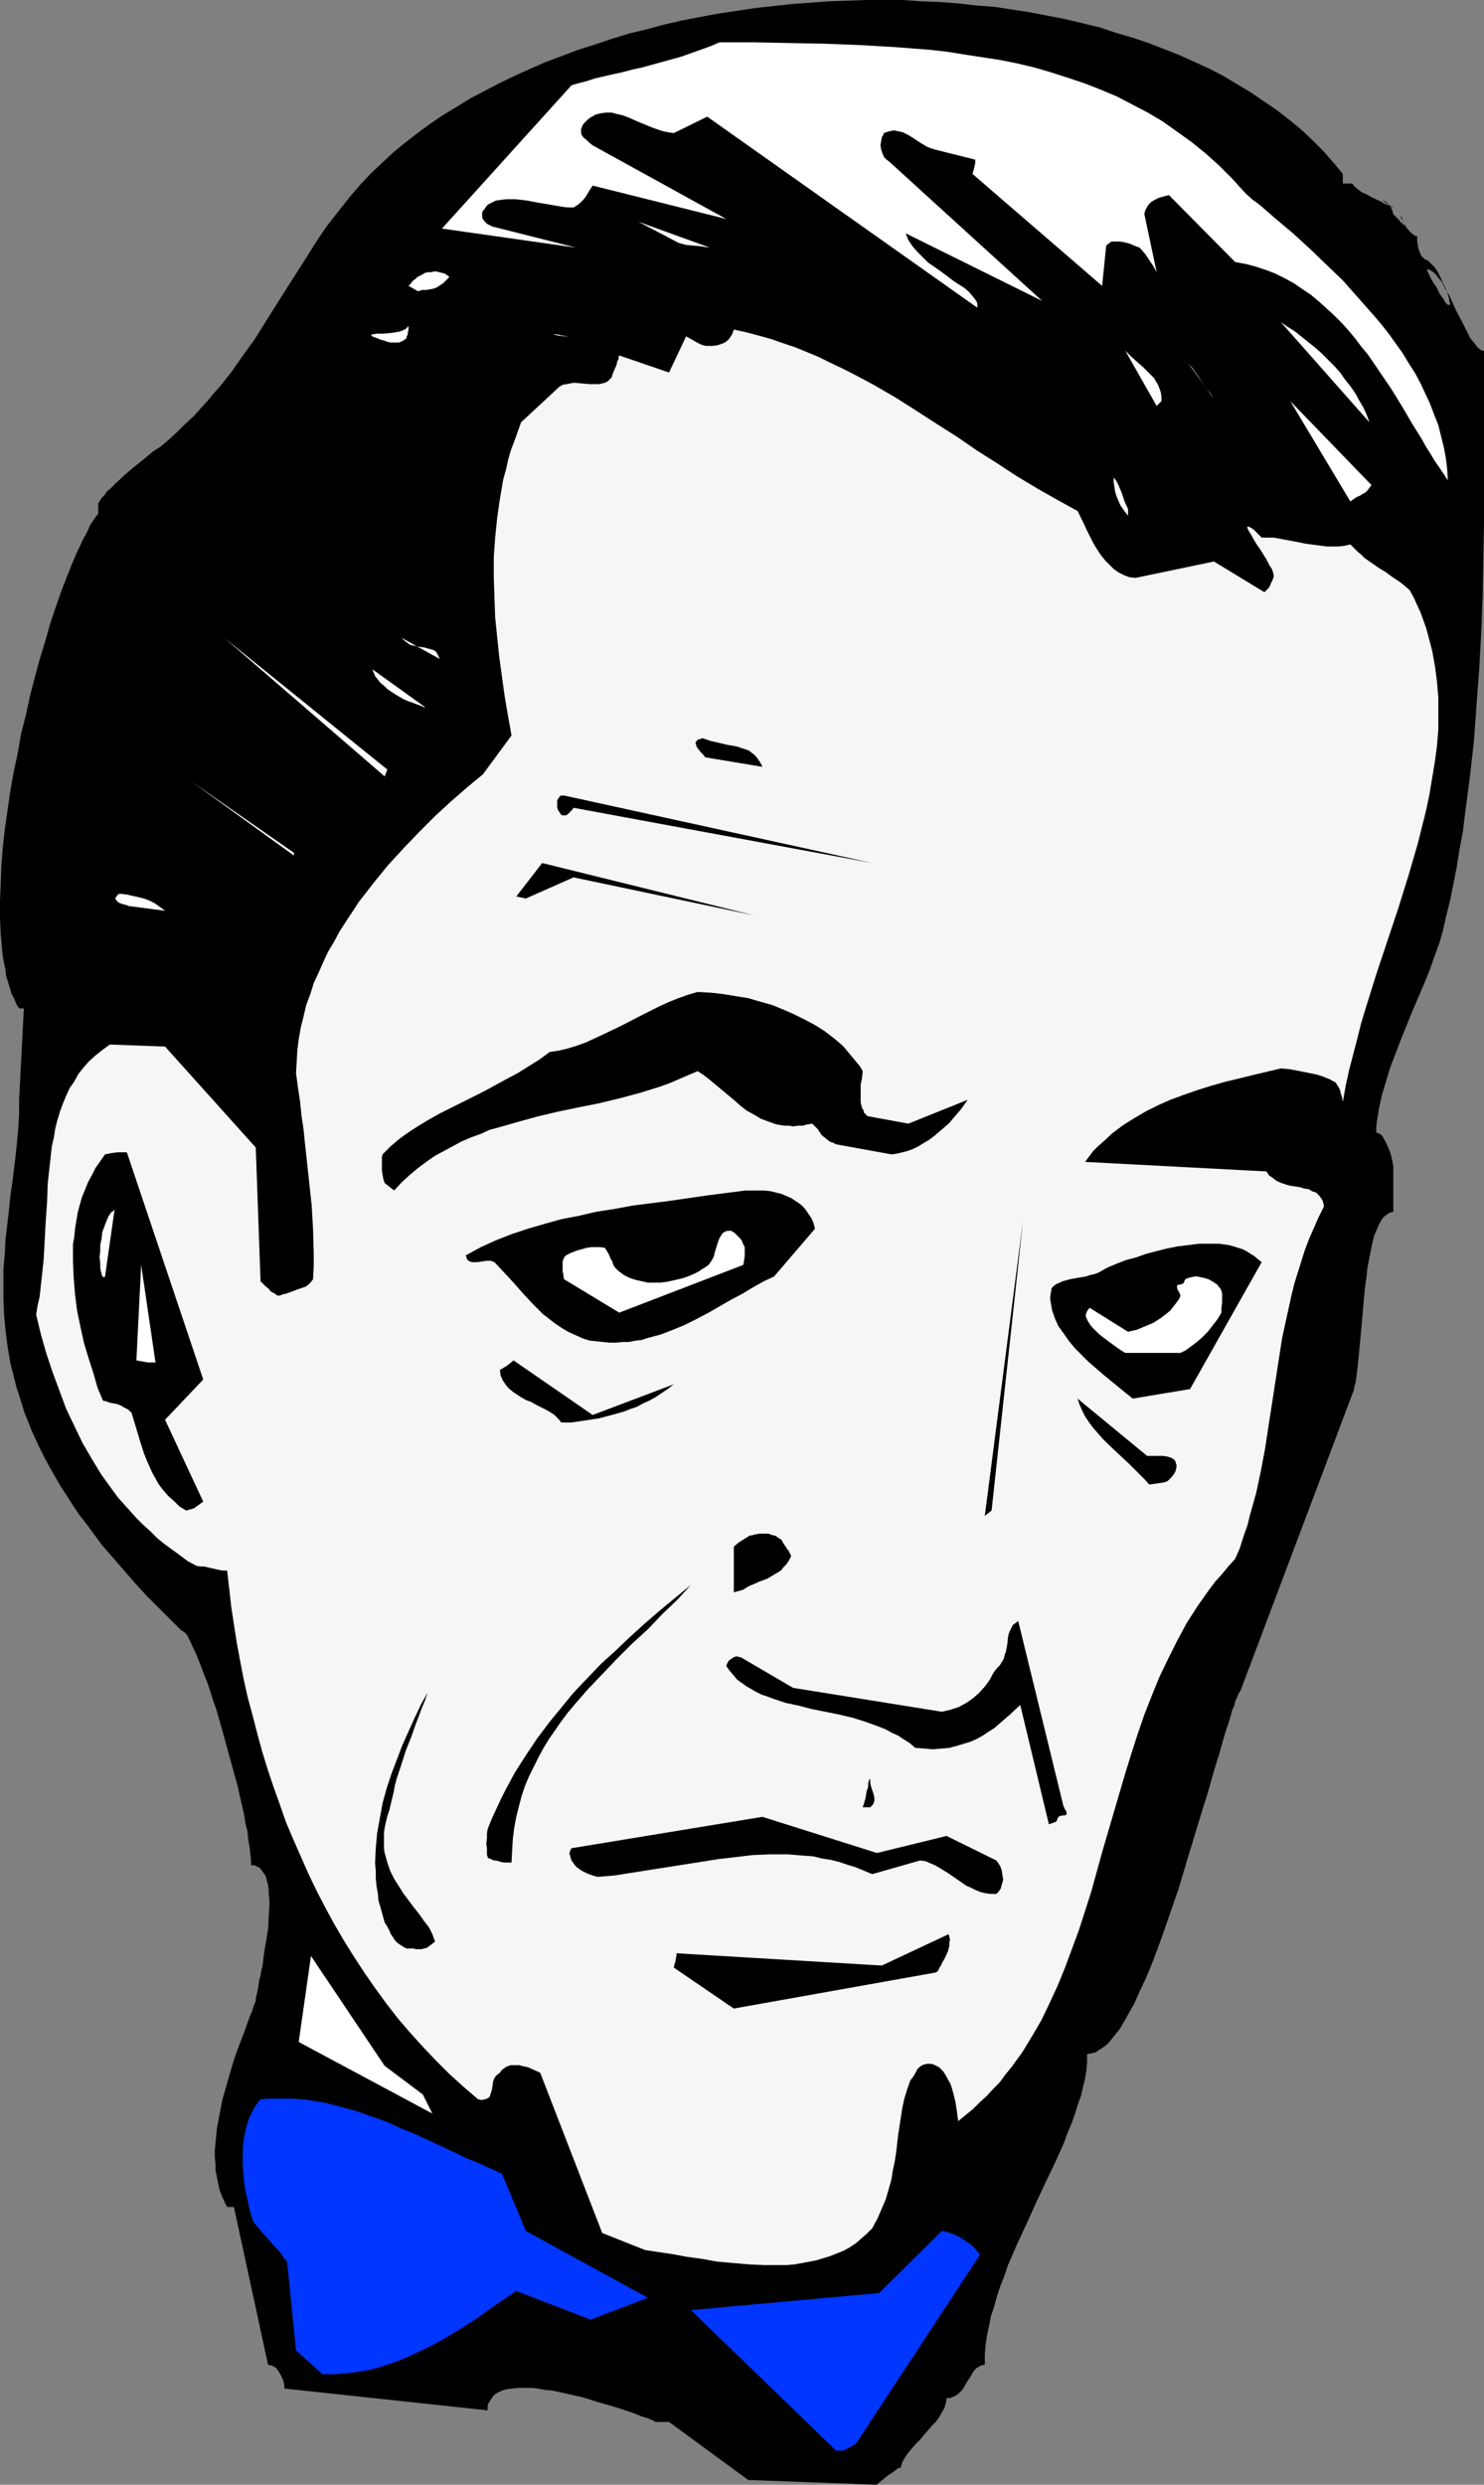 <?xml version="1.0" encoding="UTF-8" standalone="no"?>
<svg
   version="1.0"
   width="93.049mm"
   height="155.711mm"
   id="svg45"
   sodipodi:docname="Face 249.wmf"
   xmlns:inkscape="http://www.inkscape.org/namespaces/inkscape"
   xmlns:sodipodi="http://sodipodi.sourceforge.net/DTD/sodipodi-0.dtd"
   xmlns="http://www.w3.org/2000/svg"
   xmlns:svg="http://www.w3.org/2000/svg">
  <rect width="100%" height="100%" fill="#808080" stroke="none"/>
  <sodipodi:namedview
     id="namedview45"
     pagecolor="#ffffff"
     bordercolor="#000000"
     borderopacity="0.25"
     inkscape:showpageshadow="2"
     inkscape:pageopacity="0.0"
     inkscape:pagecheckerboard="0"
     inkscape:deskcolor="#d1d1d1"
     inkscape:document-units="mm" />
  <defs
     id="defs1">
    <pattern
       id="WMFhbasepattern"
       patternUnits="userSpaceOnUse"
       width="6"
       height="6"
       x="0"
       y="0" />
  </defs>
  <path
     style="fill:#000000;fill-opacity:1;fill-rule:evenodd;stroke:none"
     d="m 330.185,49.124 h -0.162 l -0.323,-0.162 -0.323,-0.323 -0.646,-0.162 -0.808,-0.323 -0.808,-0.485 -1.778,-0.808 -1.778,-0.97 -0.808,-0.323 -0.646,-0.485 -0.646,-0.485 -0.485,-0.485 -0.323,-0.323 -0.162,-0.323 h -2.263 v -2.262 l -2.263,-2.747 -2.424,-2.747 -2.424,-2.424 -2.748,-2.585 -2.748,-2.262 -2.909,-2.262 -3.071,-2.101 -3.071,-2.101 -3.232,-1.939 -3.232,-1.939 -3.394,-1.778 -3.556,-1.616 -3.556,-1.616 -3.717,-1.454 -3.717,-1.454 -3.879,-1.293 -3.879,-1.131 -3.879,-1.293 L 256.487,5.494 252.447,4.525 248.245,3.717 244.043,2.909 239.841,2.262 235.639,1.616 231.275,1.293 227.073,0.808 222.709,0.485 218.345,0.323 213.982,0 h -4.364 -4.364 l -4.525,0.162 -4.364,0.162 -4.364,0.323 -4.525,0.323 -4.364,0.485 -4.364,0.485 -4.202,0.646 -4.364,0.646 -4.364,0.808 -4.202,0.808 -4.202,0.97 -4.202,1.131 -4.04,0.97 -4.202,1.293 -3.879,1.293 -4.04,1.293 -3.879,1.454 -3.879,1.454 -3.717,1.616 -3.556,1.616 -3.717,1.778 -3.394,1.778 -3.394,1.778 -3.394,2.101 -3.232,1.939 -3.071,2.101 -3.071,2.262 -2.909,2.262 -2.748,2.262 -2.586,2.424 -2.586,2.424 -2.424,2.585 -2.263,2.585 -3.071,3.878 -2.909,3.717 -2.586,3.878 -2.424,3.878 -4.849,7.595 -4.687,7.433 -2.424,3.878 -2.586,3.555 -2.586,3.717 -2.909,3.717 -1.616,1.778 -1.455,1.778 -1.778,1.939 -1.616,1.778 -1.939,1.778 -1.778,1.778 -1.939,1.778 -2.101,1.778 -0.808,0.485 -0.97,0.646 -0.97,0.808 -1.131,0.97 -2.263,1.778 -2.263,1.939 -2.263,2.101 -0.97,0.97 -0.97,0.808 -0.646,0.97 -0.646,0.646 -0.485,0.808 -0.323,0.485 v 2.424 l -0.646,0.808 -0.646,0.97 -0.646,0.97 -0.485,1.131 -0.646,1.293 -0.646,1.131 -0.646,1.454 -0.646,1.293 -1.293,3.07 -1.293,3.232 -1.293,3.393 -1.293,3.717 -1.293,3.878 -1.131,4.04 -1.293,4.201 -1.131,4.201 -1.131,4.363 -0.97,4.525 -1.131,4.363 -0.808,4.686 -0.97,4.525 -0.808,4.525 -0.646,4.525 -0.646,4.525 -0.485,4.363 -0.323,4.363 -0.162,4.201 L 0,213.462 v 3.878 l 0.162,3.878 0.162,1.778 0.162,1.778 0.162,1.616 0.323,1.778 0.323,1.454 0.162,1.616 0.485,1.454 0.808,2.747 0.646,1.131 0.485,1.293 0.646,0.97 h 1.131 l -1.131,21.653 v 3.232 l -0.162,3.232 -0.323,3.393 -0.323,3.232 -0.808,6.625 -0.485,3.232 -0.323,3.393 -0.808,6.787 -0.162,3.393 -0.323,3.555 v 3.555 3.555 l 0.162,3.717 0.323,3.555 0.485,3.878 0.646,3.878 0.97,3.878 0.485,1.939 0.646,1.939 0.646,2.101 0.646,2.101 0.808,1.939 0.808,2.101 0.97,2.101 0.97,2.101 1.131,2.262 1.131,2.101 1.293,2.262 1.293,2.262 1.455,2.262 1.455,2.262 1.616,2.424 1.778,2.262 1.778,2.424 1.778,2.424 2.101,2.424 2.101,2.424 2.101,2.424 2.263,2.585 2.424,2.585 2.586,2.585 2.586,2.585 2.747,2.747 h 0.162 l 0.162,0.162 0.485,0.323 0.485,0.485 0.485,0.97 0.485,0.97 0.485,1.131 0.646,1.293 0.646,1.616 0.646,1.616 0.646,1.778 0.808,1.939 0.646,1.939 0.646,2.101 0.808,2.262 1.293,4.525 1.293,4.686 1.293,4.686 1.293,4.686 0.485,2.262 0.485,2.101 0.485,2.101 0.323,2.101 0.485,1.939 0.162,1.939 0.323,1.616 0.162,1.616 0.162,1.454 v 1.293 h 0.808 l 0.646,0.323 0.646,0.323 0.485,0.646 0.485,0.646 0.485,0.808 0.162,0.808 0.323,1.131 0.162,1.131 v 1.131 l 0.162,1.293 v 1.293 l -0.162,2.747 -0.162,2.909 -0.485,2.909 -0.485,2.909 -0.323,2.747 -0.323,1.293 -0.162,1.131 -0.323,1.131 -0.162,1.131 -0.162,0.97 -0.162,0.808 -0.162,0.646 -0.162,0.646 v 0.323 0.323 l -0.485,1.131 -0.323,1.131 -0.485,1.131 -0.485,1.293 -0.97,2.747 -1.131,2.909 -1.131,3.07 -0.97,3.232 -0.97,3.393 -0.97,3.393 -0.646,3.393 -0.646,3.393 -0.323,3.393 -0.162,1.616 v 1.778 l 0.162,1.616 v 1.454 l 0.323,1.616 0.323,1.616 0.323,1.454 0.485,1.293 0.646,1.454 0.646,1.293 h 1.616 l 8.081,37.328 0.485,0.162 h 0.485 l 0.323,0.323 0.485,0.162 0.646,0.808 0.485,0.808 0.485,0.97 0.323,0.808 0.162,0.97 v 0.646 l 48.162,5.171 v -1.131 l 0.162,-0.485 0.323,-0.485 0.485,-0.808 0.646,-0.808 0.808,-0.485 0.97,-0.485 1.131,-0.323 1.293,-0.162 1.455,-0.162 h 1.455 1.616 l 1.616,0.162 1.616,0.323 1.778,0.162 3.717,0.808 3.556,0.808 3.556,1.131 3.394,0.97 1.616,0.485 1.455,0.485 1.455,0.485 1.293,0.485 1.131,0.485 1.131,0.323 0.808,0.323 0.808,0.323 0.485,0.323 h 0.485 2.748 l 18.748,13.735 30.546,1.131 v -0.162 h 0.162 l 0.323,-0.323 0.162,-0.162 0.808,-0.646 0.97,-0.808 0.97,-0.646 0.97,-0.646 0.323,-0.323 0.323,-0.162 0.323,-0.162 h 0.323 v -0.323 l 0.162,-0.485 0.323,-0.808 0.485,-0.808 0.646,-0.97 0.808,-0.97 0.97,-1.131 0.97,-0.97 0.97,-1.131 1.939,-2.262 0.97,-0.97 0.808,-1.131 0.646,-1.131 0.646,-1.131 0.323,-1.131 0.162,-1.131 h 0.808 l 0.808,-0.323 0.646,-0.323 0.646,-0.485 0.646,-0.646 0.485,-0.646 0.808,-1.454 0.97,-1.454 0.323,-0.646 0.485,-0.646 0.485,-0.485 0.485,-0.323 0.646,-0.323 0.808,-0.162 v -2.262 l 0.162,-2.262 0.323,-2.262 0.485,-2.262 0.485,-2.424 0.808,-2.424 0.646,-2.424 0.808,-2.424 0.97,-2.424 0.808,-2.424 2.101,-4.848 2.263,-4.848 2.263,-5.009 2.263,-4.848 2.263,-4.686 2.101,-4.686 0.808,-2.262 0.97,-2.262 0.808,-2.262 0.646,-2.101 0.808,-2.262 0.485,-2.101 0.485,-1.939 0.323,-2.101 0.162,-1.939 v -1.778 l 0.808,-0.162 0.646,-0.162 0.646,-0.162 0.646,-0.485 0.808,-0.485 0.646,-0.485 0.808,-0.646 0.646,-0.808 0.646,-0.808 0.646,-0.808 0.808,-0.97 0.646,-1.131 0.646,-1.131 0.646,-1.131 1.455,-2.585 1.293,-2.909 1.455,-3.07 1.293,-3.07 1.293,-3.393 1.293,-3.555 1.293,-3.717 1.293,-3.717 1.293,-3.717 2.263,-7.595 2.263,-7.433 1.131,-3.717 1.131,-3.555 0.97,-3.393 0.97,-3.393 0.97,-3.07 0.808,-2.909 0.808,-2.747 0.485,-1.293 0.323,-1.131 0.323,-1.131 0.323,-1.131 0.485,-0.97 0.162,-0.97 0.323,-0.646 0.323,-0.808 0.323,-0.646 0.323,-0.485 26.505,-70.292 0.323,-0.808 0.162,-0.97 0.323,-1.131 0.162,-1.293 0.162,-1.293 0.162,-1.454 0.162,-1.454 0.162,-1.778 0.323,-3.393 0.323,-3.555 0.646,-7.433 0.485,-3.555 0.162,-1.778 0.323,-1.616 0.323,-1.616 0.323,-1.616 0.323,-1.454 0.323,-1.293 0.485,-1.131 0.485,-1.131 0.485,-0.97 0.485,-0.808 0.646,-0.646 0.646,-0.485 0.646,-0.323 0.646,-0.162 v -10.665 -0.323 l -0.162,-0.323 v -0.485 l -0.162,-0.646 -0.323,-1.293 -0.485,-1.293 -0.646,-1.454 -0.323,-0.485 -0.323,-0.646 -0.323,-0.485 -0.485,-0.323 -0.323,-0.162 -0.485,-0.162 v -1.293 l 0.162,-1.454 0.485,-2.909 0.646,-3.07 0.97,-3.232 0.97,-3.232 1.293,-3.393 1.293,-3.393 2.748,-6.787 1.455,-3.393 1.455,-3.393 1.293,-3.232 1.131,-3.232 1.131,-3.07 0.808,-2.909 0.323,-1.454 0.323,-1.454 0.97,-3.878 0.808,-4.04 0.808,-4.04 0.646,-4.201 0.808,-4.201 0.485,-4.04 1.131,-8.564 0.97,-8.564 0.646,-8.726 0.646,-8.726 0.485,-8.726 0.323,-8.726 0.162,-8.726 0.162,-8.564 v -8.403 -8.403 -8.08 -7.918 -7.756 h -0.323 l -0.485,-0.162 -0.323,-0.323 -0.485,-0.323 -0.323,-0.485 -0.323,-0.485 -0.97,-1.131 -0.808,-1.616 -0.808,-1.616 -1.778,-3.393 -1.616,-3.555 -0.97,-1.616 -0.808,-1.616 -0.97,-1.131 -0.323,-0.485 -0.485,-0.485 -0.485,-0.323 -0.485,-0.323 -0.323,-0.162 h -0.485 l 0.808,1.778 0.808,1.454 0.808,1.131 0.485,1.131 0.646,0.97 0.485,0.646 0.323,0.646 0.323,0.323 0.323,0.323 h 0.162 0.162 0.162 v -0.323 -0.323 l -0.162,-0.323 V 70.777 l -0.162,-0.485 -0.162,-0.646 -0.485,-1.293 -0.646,-1.293 -0.646,-1.454 -0.646,-1.293 -0.808,-1.131 -0.485,-0.485 -0.485,-0.485 -0.323,-0.323 -0.485,-0.323 -0.485,-0.162 -0.323,-0.323 -0.485,-0.485 -0.323,-0.808 -0.323,-0.808 -0.162,-0.97 -0.162,-0.97 v -1.131 h -0.323 l -0.323,-0.162 -0.646,-0.485 -0.646,-0.646 -0.646,-0.808 -0.646,-0.97 -0.323,-0.808 -0.323,-0.646 v -0.323 l -0.162,-0.323 0.485,0.97 0.162,0.646 0.162,0.485 0.162,0.323 v 0.162 0 h -0.162 l -0.162,-0.162 -0.162,-0.323 -0.323,-0.162 -0.485,-0.646 -0.646,-0.646 -0.646,-0.646 -0.162,-0.646 -0.162,-0.485 -0.323,-0.646 -0.323,-0.485 -0.485,-0.485 -0.485,-0.323 -0.485,-0.162 -0.323,-0.162 z"
     id="path1" />
  <path
     style="fill:#0036ff;fill-opacity:1;fill-rule:evenodd;stroke:none"
     d="m 78.061,562.337 h 1.616 l 1.616,-0.162 3.071,-0.323 3.071,-0.485 2.909,-0.808 2.909,-0.97 2.909,-1.131 2.748,-1.293 2.747,-1.293 2.748,-1.454 2.748,-1.616 2.586,-1.616 2.586,-1.616 5.01,-3.555 5.01,-3.393 17.616,6.787 13.576,-5.171 -28.93,-15.836 -5.657,-13.574 -3.232,-1.454 -3.232,-1.454 -1.778,-0.646 -1.616,-0.808 -3.394,-1.616 -6.95,-3.232 -3.556,-1.454 -3.556,-1.616 -3.717,-1.293 -3.556,-1.293 -3.717,-0.97 -3.717,-0.97 -3.879,-0.646 -1.778,-0.162 -1.939,-0.162 h -1.939 -1.778 -1.939 l -1.939,0.162 -1.131,1.454 -0.808,1.454 -0.808,1.616 -0.485,1.616 -0.485,1.939 -0.323,1.778 -0.162,1.939 v 2.101 1.939 l 0.162,1.939 0.162,2.101 0.323,1.939 0.485,1.939 0.323,1.778 0.485,1.778 0.485,1.616 0.808,0.97 0.646,0.808 0.646,0.808 0.646,0.646 1.131,1.293 0.97,1.131 0.97,0.97 0.808,0.97 0.646,0.97 0.808,0.97 2.101,21.007 6.303,5.656 z"
     id="path2" />
  <path
     style="fill:#0036ff;fill-opacity:1;fill-rule:evenodd;stroke:none"
     d="m 199.921,580.435 2.909,-1.616 29.414,-44.761 -0.323,-0.485 -0.323,-0.323 -0.808,-0.97 -0.97,-0.808 -1.131,-0.808 -1.293,-0.808 -1.293,-0.646 -1.455,-0.485 -1.455,-0.323 -14.869,14.705 -44.606,4.04 34.425,33.288 z"
     id="path3" />
  <path
     style="fill:#f8f5f5;fill-opacity:1;fill-rule:evenodd;stroke:none"
     d="m 152.89,532.928 3.232,0.485 3.232,0.485 3.556,0.646 3.556,0.485 3.556,0.646 3.717,0.323 3.717,0.323 3.556,0.162 h 3.717 1.778 l 1.778,-0.162 1.778,-0.323 1.778,-0.323 1.616,-0.323 1.616,-0.485 1.616,-0.485 1.616,-0.646 1.616,-0.646 1.455,-0.808 1.455,-0.97 1.293,-1.131 1.293,-1.131 1.293,-1.293 1.293,-2.424 0.97,-2.262 0.97,-2.262 0.646,-2.262 0.646,-2.262 0.323,-2.101 0.485,-2.262 0.323,-2.101 0.485,-4.201 0.646,-4.201 0.323,-2.101 0.485,-2.262 0.646,-2.101 0.808,-2.262 0.646,-0.808 0.485,-0.808 0.485,-0.97 0.646,-0.646 0.323,-0.162 0.485,-0.323 h 0.323 l 0.485,-0.162 h 0.485 0.485 l 0.646,0.162 0.646,0.323 0.646,0.323 0.485,0.485 0.485,0.485 0.323,0.485 0.485,0.808 0.323,0.646 0.485,0.808 0.323,0.808 0.485,1.778 0.485,1.939 0.323,2.101 0.323,2.424 1.778,-1.454 1.778,-1.454 1.616,-1.616 1.616,-1.454 1.455,-1.616 1.616,-1.616 1.293,-1.778 1.455,-1.778 1.293,-1.778 1.293,-1.778 2.263,-3.717 2.263,-3.878 1.939,-4.04 1.939,-4.201 1.778,-4.363 1.616,-4.363 1.616,-4.363 1.455,-4.525 1.455,-4.525 2.586,-9.372 2.747,-9.372 2.748,-9.372 1.455,-4.686 1.455,-4.525 1.616,-4.686 1.778,-4.525 1.778,-4.363 2.101,-4.363 2.101,-4.201 2.263,-4.201 2.586,-4.04 2.748,-3.878 1.455,-1.939 1.616,-1.778 1.455,-1.778 1.616,-1.778 1.131,-2.585 0.808,-2.585 0.97,-2.747 0.646,-2.585 1.455,-5.171 1.131,-5.333 0.97,-5.171 0.808,-5.332 0.808,-5.171 1.616,-10.503 0.808,-5.171 1.131,-5.171 1.131,-5.171 0.646,-2.585 0.808,-2.585 0.808,-2.585 0.808,-2.585 0.97,-2.585 1.131,-2.585 1.131,-2.585 1.293,-2.585 v -0.485 l -0.162,-0.646 -0.162,-0.485 -0.323,-0.485 -0.485,-0.646 -0.646,-0.646 -0.97,-0.323 -0.808,-0.485 -1.131,-0.162 -0.97,-0.323 -1.131,-0.162 -1.131,-0.162 -1.131,-0.323 -0.97,-0.323 -1.131,-0.485 -0.808,-0.646 -0.97,-0.646 -0.646,-0.97 -42.99,-2.262 0.97,-1.293 0.97,-1.293 1.131,-1.131 1.131,-0.97 2.263,-2.101 2.586,-1.939 2.586,-1.616 2.748,-1.616 2.909,-1.454 2.909,-1.293 3.071,-1.131 3.232,-1.131 3.071,-0.97 3.394,-0.97 6.626,-1.616 6.788,-1.616 1.939,0.162 1.778,0.323 1.616,0.323 1.616,0.323 1.616,0.323 1.455,0.485 1.616,0.646 1.455,0.808 v 0.162 l 0.162,0.162 0.162,0.323 0.323,0.485 0.323,0.646 0.162,0.808 0.323,0.97 0.162,0.97 0.646,-3.717 0.808,-3.717 0.97,-3.717 0.97,-3.717 0.97,-3.878 1.131,-3.717 2.424,-7.756 2.586,-7.756 2.586,-7.756 2.424,-7.756 2.263,-7.756 0.97,-3.878 0.97,-3.878 0.808,-3.878 0.646,-3.878 0.646,-3.878 0.485,-3.717 0.323,-3.878 v -3.717 -3.878 l -0.323,-3.717 -0.485,-3.717 -0.646,-3.555 -0.97,-3.717 -0.485,-1.778 -0.646,-1.778 -0.646,-1.778 -0.808,-1.778 -0.808,-1.778 -0.97,-1.778 -1.131,-0.97 -0.97,-0.808 -0.97,-0.646 -0.97,-0.646 -1.778,-1.293 -1.616,-0.97 -1.616,-1.131 -1.616,-1.131 -0.808,-0.808 -0.808,-0.646 -0.808,-0.808 -0.97,-0.97 -1.455,0.323 -1.455,0.162 h -1.293 -1.293 l -1.293,-0.162 -1.293,-0.162 -2.424,-0.323 -2.424,-0.485 -2.586,-0.485 -2.586,-0.485 h -1.455 -1.455 l -0.808,-0.808 -0.646,-0.646 -0.485,-0.485 -0.485,-0.323 -0.323,-0.162 -0.323,-0.162 h -0.162 -0.162 v 0.162 0.162 l 0.162,0.323 0.162,0.323 0.162,0.323 0.323,0.485 0.646,1.131 0.646,1.131 0.808,1.131 1.616,2.585 0.646,1.293 0.646,0.97 0.162,0.485 0.162,0.485 v 0.323 l 0.162,0.323 -0.323,0.97 -0.485,0.97 -0.162,0.485 -0.323,0.485 -0.485,0.485 -0.485,0.485 -11.96,-7.272 -18.586,3.878 v 0 l -1.455,-0.162 -1.293,-0.485 -1.293,-0.646 -1.131,-0.808 -0.97,-0.97 -0.97,-0.97 -0.808,-0.97 -0.808,-1.131 -0.808,-1.293 -0.646,-1.131 -1.293,-2.585 -1.131,-2.424 -1.131,-2.262 -4.687,-2.585 -4.849,-2.747 -4.849,-2.909 -4.687,-3.07 -4.849,-3.07 -4.687,-3.232 -4.849,-3.07 -5.01,-3.232 -4.849,-3.07 -5.01,-2.909 -5.172,-2.747 -2.586,-1.293 -2.748,-1.293 -2.586,-1.293 -2.748,-1.131 -2.748,-1.131 -2.909,-0.97 -2.748,-0.97 -2.909,-0.808 -3.071,-0.808 -2.909,-0.646 -0.323,0.97 -0.485,0.808 -0.485,0.646 -0.808,0.646 -0.808,0.323 -0.97,0.323 -1.131,0.162 h -1.293 -0.323 l -0.646,-0.162 -0.485,-0.162 -0.646,-0.323 -0.646,-0.323 -0.808,-0.485 -1.455,-0.808 -4.04,8.564 -11.798,-4.04 -0.162,0.323 v 0.485 l -0.323,0.646 -0.162,0.808 -0.646,1.454 -0.323,0.808 -0.162,0.646 -0.485,0.485 -0.485,0.485 -0.646,0.323 -0.646,0.162 -0.646,0.162 h -0.808 -1.616 l -1.778,-0.162 -1.778,-0.162 -0.97,0.162 -0.808,0.162 -0.97,0.162 -0.808,0.485 -9.051,8.403 -0.808,2.262 -0.808,2.262 -0.808,2.101 -0.646,2.262 -0.485,2.262 -0.646,2.262 -0.808,4.686 -0.646,4.525 -0.485,4.686 -0.323,4.686 v 4.686 l 0.162,4.848 0.162,4.686 0.485,4.686 0.485,4.686 0.646,4.686 0.646,4.686 0.808,4.686 0.808,4.525 -6.788,9.211 -1.778,1.454 -1.939,1.616 -3.717,3.232 -3.879,3.555 -3.717,3.717 -3.717,3.878 -3.717,4.04 -3.556,4.363 -1.616,2.101 -1.778,2.262 -1.455,2.262 -1.616,2.424 -1.455,2.262 -1.293,2.424 -1.455,2.424 -1.131,2.424 -1.131,2.585 -1.131,2.424 -0.808,2.585 -0.97,2.585 -0.646,2.747 -0.646,2.585 -0.485,2.747 -0.323,2.585 -0.162,2.747 -0.162,2.747 0.485,3.555 0.485,3.232 0.323,3.232 0.485,3.232 0.323,3.232 0.323,2.909 0.646,5.979 0.646,5.979 0.323,5.656 0.162,5.817 v 2.909 l -0.162,3.07 -0.485,0.646 -0.646,0.646 -0.646,0.485 -0.97,0.323 -0.97,0.323 -1.293,0.485 -1.293,0.485 -0.808,0.162 -0.808,0.323 h -0.485 l -0.485,-0.323 -0.485,-0.323 -0.646,-0.323 -0.485,-0.646 -0.646,-0.485 -1.293,-1.293 -1.131,-31.672 -21.495,-23.915 -13.091,-0.485 -1.778,1.293 -1.616,1.293 -1.455,1.293 -1.293,1.454 -1.293,1.616 -0.97,1.778 -1.131,1.616 -0.808,1.778 -0.808,1.939 -0.646,1.778 -0.646,2.101 -0.485,1.939 -0.323,2.101 -0.485,2.101 -0.485,4.363 -0.485,4.363 -0.162,4.525 -0.323,4.525 -0.485,9.049 -0.485,4.525 -0.485,4.363 -0.485,2.101 -0.323,2.101 1.131,4.686 1.293,4.525 1.455,4.363 1.616,4.363 1.616,4.363 1.939,4.04 1.939,4.04 2.263,3.878 2.263,3.717 2.586,3.555 1.293,1.778 1.455,1.616 1.455,1.616 1.455,1.616 1.616,1.616 1.616,1.454 1.616,1.616 1.778,1.454 1.778,1.293 1.778,1.293 1.939,1.454 2.101,1.131 0.97,0.162 h 0.808 l 3.556,0.808 0.97,0.162 h 0.97 l 0.485,4.201 0.485,4.363 0.646,4.201 0.646,4.201 0.808,4.363 0.808,4.201 0.97,4.363 1.131,4.201 1.131,4.363 1.131,4.201 1.293,4.201 1.455,4.363 1.455,4.04 1.455,4.201 1.778,4.201 1.778,4.04 1.778,4.04 1.939,4.04 2.101,4.04 2.101,3.878 2.263,3.878 2.424,3.878 2.424,3.717 2.586,3.717 2.586,3.555 2.748,3.555 2.909,3.393 3.071,3.393 3.071,3.232 3.232,3.232 3.394,3.07 3.394,2.909 0.808,0.162 0.808,-0.162 0.485,-0.162 0.323,-0.162 0.323,-0.323 0.162,-0.485 0.323,-0.97 0.162,-0.97 0.162,-1.131 0.162,-0.485 0.323,-0.646 0.485,-0.485 0.646,-0.485 0.323,-0.485 0.323,-0.323 0.485,-0.323 0.485,-0.323 0.485,-0.162 0.485,-0.162 h 0.646 0.646 0.646 l 0.646,0.162 1.455,0.323 1.455,0.646 1.455,0.646 14.707,37.974 z"
     id="path4" />
  <path
     style="fill:#ffffff;fill-opacity:1;fill-rule:evenodd;stroke:none"
     d="m 102.466,500.609 -2.263,-4.525 -9.051,-6.787 -17.455,-26.016 -2.909,20.36 z"
     id="path5" />
  <path
     style="fill:#000000;fill-opacity:1;fill-rule:evenodd;stroke:none"
     d="m 173.901,475.724 48,-8.564 0.162,-0.162 0.162,-0.162 0.162,-0.162 0.162,-0.485 0.323,-0.485 0.485,-0.97 0.646,-1.131 0.646,-1.454 0.323,-1.293 v -0.646 l 0.162,-0.808 -0.162,-0.646 -0.162,-0.646 -15.839,7.433 -48.647,-2.909 v 0.485 l -0.162,0.646 v 0.323 l -0.162,0.646 -0.162,0.485 -0.162,0.808 z"
     id="path6" />
  <path
     style="fill:#000000;fill-opacity:1;fill-rule:evenodd;stroke:none"
     d="m 97.94,461.504 0.646,0.162 h 0.646 0.646 l 0.646,-0.162 0.646,-0.162 0.646,-0.485 0.646,-0.485 0.646,-0.485 -0.646,-1.778 -0.808,-1.616 -1.131,-1.454 -1.131,-1.616 -1.293,-1.616 -2.424,-3.232 -1.131,-1.778 -1.131,-1.778 -0.97,-1.939 -0.323,-0.97 -0.323,-0.97 -0.323,-1.131 -0.323,-1.131 -0.162,-1.131 v -1.131 -1.131 -1.293 l 0.162,-1.293 0.323,-1.454 0.323,-1.293 0.485,-1.454 0.485,-2.101 0.485,-1.939 0.323,-1.778 0.485,-1.778 1.131,-3.393 0.97,-3.07 1.293,-3.232 1.131,-3.232 0.646,-1.616 0.646,-1.778 0.808,-1.939 0.646,-1.939 -1.616,2.909 -1.455,3.07 -1.455,3.232 -1.455,3.232 -1.293,3.393 -1.293,3.393 -1.131,3.393 -0.97,3.555 -0.646,3.555 -0.646,3.555 -0.323,3.555 -0.162,3.555 0.162,1.778 v 1.778 l 0.162,1.778 0.323,1.778 0.162,1.778 0.485,1.616 0.485,1.778 0.485,1.778 0.323,0.485 0.323,0.485 0.485,0.97 0.323,0.808 0.485,0.646 0.485,0.808 0.646,0.646 0.97,0.646 0.485,0.323 0.646,0.323 z"
     id="path7" />
  <path
     style="fill:#000000;fill-opacity:1;fill-rule:evenodd;stroke:none"
     d="m 119.435,441.144 h 1.778 l 0.162,-2.909 0.162,-2.747 0.323,-2.585 0.485,-2.585 0.646,-2.585 0.646,-2.424 0.808,-2.424 0.97,-2.262 1.131,-2.262 1.131,-2.262 1.131,-2.101 1.293,-2.101 1.455,-2.101 1.455,-2.101 1.455,-1.939 1.616,-1.939 3.232,-3.717 3.556,-3.717 3.394,-3.555 3.556,-3.555 3.717,-3.393 3.394,-3.555 3.556,-3.393 3.232,-3.555 -7.434,6.14 -3.556,3.07 -3.556,3.232 -3.394,3.232 -3.394,3.07 -3.232,3.393 -3.232,3.393 -2.909,3.555 -2.909,3.555 -2.909,3.878 -2.586,3.878 -2.586,4.04 -2.263,4.201 -1.131,2.262 -2.101,4.525 -0.97,2.424 -0.162,1.131 v 1.131 l -0.162,1.131 0.162,1.131 v 0.808 0.808 l 0.162,0.323 v 0.162 0.162 0 l 0.808,0.323 0.646,0.323 h 0.485 l 0.646,0.162 0.485,0.162 z"
     id="path8" />
  <path
     style="fill:#000000;fill-opacity:1;fill-rule:evenodd;stroke:none"
     d="m 141.577,444.537 4.04,-0.323 4.04,-0.646 8.242,-1.293 8.242,-1.293 4.04,-0.646 4.202,-0.485 4.04,-0.485 4.202,-0.162 h 4.04 l 2.101,0.162 1.939,0.162 2.101,0.162 1.939,0.485 2.101,0.323 1.939,0.485 1.939,0.646 2.101,0.646 1.939,0.808 1.939,0.808 11.313,-3.232 1.293,0.162 1.131,0.485 1.131,0.485 1.131,0.646 2.101,1.293 2.101,1.454 2.101,1.454 1.131,0.485 0.97,0.485 1.131,0.485 1.293,0.323 1.293,0.162 h 1.293 l 0.485,-0.485 0.485,-0.646 0.162,-0.485 0.162,-0.646 0.162,-0.485 0.162,-0.646 -0.162,-0.97 -0.162,-1.131 -0.323,-0.97 -0.485,-0.808 -0.485,-0.646 -11.798,-5.817 -16.485,4.04 -27.152,-8.564 -45.253,7.433 -0.323,0.646 -0.162,0.646 0.162,0.485 0.162,0.646 0.162,0.485 0.485,0.646 0.323,0.485 0.485,0.485 1.131,0.808 1.293,0.646 1.293,0.485 0.646,0.162 z"
     id="path9" />
  <path
     style="fill:#000000;fill-opacity:1;fill-rule:evenodd;stroke:none"
     d="m 206.224,428.055 0.323,-0.323 0.323,-0.323 0.162,-0.323 0.162,-0.485 v -0.808 l -0.162,-0.808 -0.646,-1.939 -0.162,-0.808 v -0.97 l -0.323,0.485 -0.162,0.646 v 0.808 l -0.323,0.97 -0.162,0.808 -0.162,0.97 -0.323,1.131 -0.323,0.97 z"
     id="path10" />
  <path
     style="fill:#000000;fill-opacity:1;fill-rule:evenodd;stroke:none"
     d="m 250.346,431.448 0.162,-0.485 0.162,-0.323 0.162,-0.323 0.323,-0.162 0.485,-0.162 h 0.646 l 0.323,-0.162 h 0.162 v -0.162 -0.323 l -0.162,-0.485 -0.323,-0.485 -0.323,-0.808 -10.667,-43.63 -0.646,0.485 -0.646,0.485 -0.323,0.646 -0.323,0.646 -0.323,0.808 -0.162,0.808 -0.162,1.616 -0.323,1.778 -0.323,0.808 -0.162,0.808 -0.485,0.808 -0.485,0.808 -0.646,0.646 -0.646,0.808 -0.485,0.808 -0.485,0.97 -1.131,1.616 -1.455,1.616 -1.455,1.293 -1.616,1.131 -1.778,0.97 -1.939,0.646 -2.101,0.485 -35.233,-5.656 -12.445,-7.272 h -0.323 l -0.323,-0.162 h -0.485 l -0.485,0.162 -0.485,0.323 -0.485,0.323 -0.323,0.323 -0.162,0.323 -0.162,0.323 -0.162,0.485 0.808,1.131 0.97,1.131 0.808,0.97 1.131,0.808 1.131,0.808 1.131,0.646 1.131,0.646 1.293,0.646 1.455,0.485 1.293,0.485 2.909,0.97 3.071,0.646 3.071,0.808 3.232,0.646 3.232,0.646 3.394,0.808 3.071,0.97 3.071,1.131 1.616,0.646 1.455,0.808 1.455,0.646 1.455,0.97 1.293,0.808 1.293,1.131 2.263,0.162 1.939,0.162 1.939,-0.162 1.939,-0.162 1.778,-0.485 1.616,-0.485 1.616,-0.485 1.455,-0.646 1.455,-0.808 1.455,-0.97 1.293,-0.808 1.293,-1.131 2.424,-2.101 2.424,-2.262 6.788,28.278 z"
     id="path11" />
  <path
     style="fill:#000000;fill-opacity:1;fill-rule:evenodd;stroke:none"
     d="m 45.899,357.278 2.263,-1.616 -9.051,-19.391 9.051,-9.534 L 30.061,272.927 h -0.97 -1.293 l -1.293,0.162 -0.808,0.162 -0.808,0.162 -1.131,1.616 -1.131,1.616 -0.808,1.616 -0.97,1.778 -0.646,1.616 -0.808,1.939 -0.485,1.778 -0.485,1.778 -0.323,1.939 -0.323,1.939 -0.162,1.778 -0.323,1.939 v 2.101 1.778 l 0.162,4.04 0.323,3.878 0.485,3.878 0.808,3.878 0.808,3.717 1.131,3.717 1.131,3.555 0.97,3.393 1.293,3.07 0.808,0.162 0.808,0.323 1.778,0.323 0.808,0.323 0.808,0.485 0.97,0.485 0.808,0.808 0.97,3.232 0.97,3.232 0.97,3.07 0.646,1.616 0.646,1.454 0.646,1.454 0.808,1.454 0.808,1.454 1.131,1.454 1.131,1.293 1.293,1.131 1.293,1.293 1.616,0.97 z"
     id="path12" />
  <path
     style="fill:#000000;fill-opacity:1;fill-rule:evenodd;stroke:none"
     d="m 176.163,376.507 0.485,-0.323 0.485,-0.323 0.646,-0.323 0.808,-0.323 1.455,-0.646 1.778,-0.646 1.616,-0.97 0.808,-0.485 0.808,-0.485 0.646,-0.808 0.646,-0.646 0.646,-0.97 0.485,-0.97 -0.162,-0.485 -0.162,-0.323 -0.162,-0.162 v -0.162 l -0.162,-0.323 v 0 l -0.323,-0.162 v -0.162 l -0.162,-0.323 -0.162,-0.162 -0.323,-0.485 -0.323,-0.485 -0.323,-0.646 -0.808,-0.485 -0.646,-0.485 -0.808,-0.162 -0.808,-0.323 h -0.808 -0.808 -0.646 l -0.808,0.162 -0.646,0.162 -0.808,0.162 -1.293,0.808 -1.293,0.808 -1.131,0.97 v 10.827 z"
     id="path13" />
  <path
     style="fill:#000000;fill-opacity:1;fill-rule:evenodd;stroke:none"
     d="m 234.992,357.763 7.434,-68.515 -9.051,69.807 z"
     id="path14" />
  <path
     style="fill:#ffffff;fill-opacity:1;fill-rule:evenodd;stroke:none"
     d="m 35.071,322.697 h 1.778 l -3.394,-23.108 -1.131,22.623 z"
     id="path15" />
  <path
     style="fill:#000000;fill-opacity:1;fill-rule:evenodd;stroke:none"
     d="m 135.436,336.917 3.232,-0.485 3.232,-0.485 3.071,-0.808 2.909,-0.808 1.616,-0.646 1.455,-0.485 1.455,-0.808 1.455,-0.646 1.455,-0.808 1.455,-0.97 1.455,-0.97 1.455,-1.131 -19.233,7.272 -18.748,-12.927 -0.808,0.646 -0.808,0.646 -0.808,0.485 -0.808,0.485 0.162,1.293 0.485,1.131 0.646,0.97 0.808,0.97 0.97,0.808 0.97,0.646 0.97,0.646 1.131,0.646 1.293,0.485 1.131,0.646 2.263,1.131 1.131,0.646 0.97,0.646 0.97,0.97 0.646,0.808 z"
     id="path16" />
  <path
     style="fill:#000000;fill-opacity:1;fill-rule:evenodd;stroke:none"
     d="m 275.72,351.137 h 0.162 l 0.162,-0.162 h 0.323 l 0.485,-0.323 0.323,-0.323 0.485,-0.485 0.485,-0.646 0.323,-0.485 0.162,-0.485 0.162,-0.646 v -0.646 l -0.162,-0.485 -0.162,-0.485 -0.323,-0.323 -0.485,-0.323 -0.485,-0.162 -0.485,-0.162 -1.131,-0.162 h -1.293 -1.293 -1.131 l -16.485,-13.574 0.485,1.454 0.646,1.454 0.646,1.293 0.97,1.454 0.97,1.293 1.131,1.293 1.131,1.293 1.293,1.293 2.586,2.424 2.586,2.424 2.424,2.424 1.131,1.131 0.97,1.131 z"
     id="path17" />
  <path
     style="fill:#ffffff;fill-opacity:1;fill-rule:evenodd;stroke:none"
     d="m 24.889,302.337 2.263,-15.836 -0.323,0.323 -0.485,0.323 -0.323,0.485 -0.323,0.485 -0.485,1.131 -0.485,1.293 -0.485,1.293 -0.162,1.454 -0.323,1.616 v 1.454 l -0.162,1.454 0.162,1.293 v 1.131 l 0.162,0.97 0.162,0.323 v 0.485 l 0.162,0.162 0.162,0.162 v 0.162 h 0.162 0.162 z"
     id="path18" />
  <path
     style="fill:#000000;fill-opacity:1;fill-rule:evenodd;stroke:none"
     d="m 138.183,317.042 1.616,0.485 1.616,0.162 1.455,0.162 1.616,0.162 h 1.455 l 1.616,-0.162 h 1.455 l 1.616,-0.323 1.455,-0.162 1.455,-0.485 3.071,-0.808 2.909,-1.131 2.748,-1.131 2.909,-1.454 2.748,-1.454 5.333,-3.07 2.748,-1.454 2.424,-1.454 2.586,-1.454 2.424,-1.131 9.697,-11.311 -0.323,-1.293 -0.485,-1.131 -0.646,-0.97 -0.646,-0.97 -0.808,-0.97 -0.808,-0.646 -0.97,-0.646 -0.97,-0.646 -1.131,-0.485 -1.131,-0.485 -1.293,-0.323 -1.293,-0.323 -1.455,-0.162 h -1.455 -1.455 -1.616 l -8.889,1.131 -8.889,1.293 -8.889,1.131 -4.364,0.808 -4.202,0.646 -4.202,0.97 -4.202,0.808 -4.04,1.131 -3.879,1.131 -3.879,1.293 -3.717,1.454 -3.556,1.616 -3.556,1.939 0.162,0.485 0.162,0.485 0.323,0.323 0.323,0.162 0.485,0.162 h 0.323 0.97 l 2.101,-0.323 h 1.131 l 0.323,0.162 0.485,0.162 2.263,2.424 2.263,2.424 2.263,2.585 2.263,2.424 1.293,1.293 1.131,1.131 1.455,1.131 1.455,1.131 1.455,0.97 1.616,0.97 1.778,0.808 z"
     id="path19" />
  <path
     style="fill:#000000;fill-opacity:1;fill-rule:evenodd;stroke:none"
     d="m 268.447,331.262 13.576,-2.262 16.97,-30.056 -0.808,-0.646 -0.97,-0.808 -0.808,-0.485 -0.97,-0.646 -0.97,-0.485 -2.101,-0.646 -1.131,-0.323 -1.131,-0.162 -1.131,-0.162 h -2.424 -2.424 l -2.586,0.323 -2.586,0.323 -2.424,0.485 -2.586,0.646 -2.424,0.646 -2.263,0.808 -2.424,0.646 -2.101,0.808 -1.939,0.808 -0.97,0.485 -0.808,0.485 -0.97,0.485 -0.97,0.323 -0.808,0.162 -0.97,0.323 -1.939,0.323 -1.778,0.323 -1.778,0.485 -0.646,0.323 -0.808,0.323 -0.646,0.485 -0.485,0.485 -0.162,0.97 -0.162,0.97 v 0.808 l 0.162,0.97 0.162,0.97 0.162,0.808 0.323,0.808 0.323,0.97 0.808,1.778 1.293,1.778 1.131,1.616 1.455,1.778 1.616,1.616 1.616,1.616 3.556,3.07 3.556,2.909 1.778,1.454 z"
     id="path20" />
  <path
     style="fill:#ffffff;fill-opacity:1;fill-rule:evenodd;stroke:none"
     d="m 146.749,310.901 29.414,-11.311 0.323,-2.101 v -1.131 -0.97 l -0.485,-0.97 -0.162,-0.485 -0.323,-0.485 -0.485,-0.485 -0.485,-0.485 -0.485,-0.485 -0.808,-0.485 h -0.808 l -0.485,0.162 -0.646,0.323 -0.323,0.485 -0.323,0.485 -0.323,0.646 -0.485,1.454 -0.485,1.616 -0.162,0.808 -0.323,0.646 -0.485,0.808 -0.485,0.646 -0.646,0.485 -0.808,0.485 -0.97,0.646 -0.97,0.485 -1.131,0.485 -1.293,0.485 -1.293,0.323 -1.455,0.323 -1.455,0.323 -1.455,0.162 h -1.455 -1.455 l -1.455,-0.323 -1.455,-0.323 -1.455,-0.485 -1.293,-0.646 -1.293,-0.97 -0.97,-0.97 -0.162,-0.323 -0.162,-0.323 -0.162,-0.646 -0.323,-0.485 -0.646,-1.454 -0.808,-1.293 -1.131,-0.162 h -1.131 -0.97 l -1.131,0.162 -1.131,0.323 -1.131,0.323 -1.293,0.485 -1.293,0.646 -0.323,0.323 -0.323,0.646 -0.162,0.485 v 0.646 0.646 0.97 l 0.162,0.808 0.162,1.131 z"
     id="path21" />
  <path
     style="fill:#ffffff;fill-opacity:1;fill-rule:evenodd;stroke:none"
     d="m 266.669,320.435 h 13.091 l 1.293,-0.646 1.293,-0.97 1.293,-0.97 1.293,-1.131 1.293,-1.293 1.131,-1.454 1.131,-1.454 0.97,-1.616 v -0.485 -0.646 l 0.162,-1.293 v -1.454 -0.646 l -0.162,-0.646 -0.162,-0.323 -0.162,-0.323 -0.323,-0.323 -0.323,-0.485 -0.97,-0.646 -1.131,-0.646 -1.131,-0.323 -0.808,-0.162 -0.646,-0.162 h -0.646 l -0.808,0.162 -0.646,0.162 -0.808,0.323 -0.162,0.323 -0.162,0.485 -0.162,0.162 -0.323,0.162 -0.323,0.162 h -0.485 l -0.323,0.162 v 0 0.323 0.323 l 0.162,0.485 0.323,0.485 0.323,0.808 -0.323,0.808 -0.485,0.646 -0.485,0.646 -0.646,0.808 -0.485,0.646 -0.808,0.646 -1.455,1.131 -1.778,1.131 -1.939,0.808 -1.939,0.808 -2.101,0.485 -9.051,-5.656 -0.485,0.485 -0.323,0.646 -0.162,0.646 0.162,0.646 0.323,0.646 0.485,0.808 0.485,0.646 0.808,0.808 0.808,0.808 0.808,0.646 1.939,1.454 1.778,1.293 0.97,0.646 z"
     id="path22" />
  <path
     style="fill:#000000;fill-opacity:1;fill-rule:evenodd;stroke:none"
     d="m 93.415,281.976 1.778,-1.939 1.939,-1.778 1.939,-1.616 1.939,-1.454 2.101,-1.454 2.101,-1.131 2.101,-1.131 2.101,-1.131 2.263,-0.97 2.263,-0.808 2.101,-0.97 2.424,-0.646 4.525,-1.293 4.687,-1.293 4.849,-1.131 4.687,-0.97 4.849,-0.97 4.687,-1.131 4.849,-1.293 4.687,-1.454 2.263,-0.808 2.263,-0.97 2.263,-0.97 2.263,-0.97 1.455,0.97 1.455,1.131 2.909,2.424 2.909,2.424 1.455,1.293 1.455,1.131 1.778,0.97 1.616,0.97 1.778,0.646 1.778,0.646 0.97,0.162 0.97,0.162 h 1.131 l 0.97,0.162 1.131,-0.162 h 1.131 l 1.131,-0.323 1.131,-0.162 1.293,1.293 0.97,1.454 0.808,0.646 0.808,0.646 0.485,0.323 0.646,0.162 0.485,0.323 0.808,0.162 12.445,2.262 1.293,-0.162 1.293,-0.323 1.293,-0.323 1.293,-0.485 1.293,-0.646 1.293,-0.808 1.131,-0.646 1.293,-0.97 1.131,-0.97 1.131,-0.97 1.131,-0.97 1.939,-2.262 0.97,-1.131 0.808,-1.131 0.808,-1.131 -14.061,5.656 -9.697,-1.778 v 0 l -0.323,-0.323 -0.485,-0.485 -0.162,-0.646 -0.323,-0.485 -0.323,-1.293 v -1.293 -1.454 -1.454 l 0.323,-1.616 0.162,-1.616 -0.646,-1.131 -0.808,-0.97 -1.616,-1.939 -1.616,-1.939 -2.101,-1.778 -2.101,-1.616 -2.263,-1.454 -2.424,-1.293 -2.586,-1.293 -2.586,-1.131 -2.748,-1.131 -2.909,-0.808 -2.748,-0.808 -3.071,-0.485 -2.909,-0.485 -2.909,-0.323 -3.071,-0.162 -2.263,0.646 -2.263,0.808 -2.424,0.97 -2.101,0.97 -4.525,2.262 -4.364,2.262 -4.364,2.101 -2.101,0.97 -2.101,0.97 -2.263,0.808 -2.101,0.646 -2.101,0.485 -2.101,0.323 -2.424,1.778 -2.586,1.616 -2.586,1.616 -2.747,1.454 -5.333,2.909 -5.172,2.585 -5.172,2.585 -2.586,1.454 -2.424,1.454 -2.263,1.454 -2.263,1.616 -2.101,1.778 -1.939,1.939 -0.162,0.646 v 0.808 0.808 1.616 l 0.162,0.97 0.162,0.97 0.323,0.97 z"
     id="path23" />
  <path
     style="fill:#ffffff;fill-opacity:1;fill-rule:evenodd;stroke:none"
     d="m 30.546,214.593 8.566,1.131 -1.293,-0.97 -1.131,-0.808 -1.293,-0.646 -1.293,-0.485 -1.293,-0.323 -1.455,-0.323 -1.455,-0.323 -1.616,-0.162 -0.485,0.323 -0.162,0.323 -0.162,0.162 -0.162,0.323 0.162,0.323 0.162,0.162 0.485,0.485 0.808,0.323 0.646,0.162 0.646,0.162 0.162,0.162 z"
     id="path24" />
  <path
     style="fill:#ffffff;fill-opacity:1;fill-rule:evenodd;stroke:none"
     d="M 59.475,216.855 30.061,200.858 Z"
     id="path25" />
  <path
     style="fill:#000000;fill-opacity:1;fill-rule:evenodd;stroke:none"
     d="m 124.607,212.815 11.313,-5.009 42.99,9.049 -50.425,-12.443 -6.141,7.918 z"
     id="path26" />
  <path
     style="fill:#ffffff;fill-opacity:1;fill-rule:evenodd;stroke:none"
     d="M 69.657,201.989 45.253,185.022 69.657,202.635 Z"
     id="path27" />
  <path
     style="fill:#000000;fill-opacity:1;fill-rule:evenodd;stroke:none"
     d="m 222.547,217.34 10.182,1.616 z"
     id="path28" />
  <path
     style="fill:#ffffff;fill-opacity:1;fill-rule:evenodd;stroke:none"
     d="M 64.001,185.022 47.516,171.448 Z"
     id="path29" />
  <path
     style="fill:#000000;fill-opacity:1;fill-rule:evenodd;stroke:none"
     d="m 135.92,191.324 70.789,13.089 -73.051,-15.998 h -0.323 -0.323 l -0.323,0.162 -0.323,0.485 -0.323,0.485 v 0.485 0.646 0.485 l 0.162,0.646 0.323,0.485 0.323,0.485 0.323,0.323 h 0.485 0.485 l 0.323,-0.162 0.162,-0.162 0.323,-0.323 0.323,-0.323 0.323,-0.323 z"
     id="path30" />
  <path
     style="fill:#ffffff;fill-opacity:1;fill-rule:evenodd;stroke:none"
     d="M 91.799,182.275 53.172,151.088 91.152,183.891 Z"
     id="path31" />
  <path
     style="fill:#000000;fill-opacity:1;fill-rule:evenodd;stroke:none"
     d="m 170.991,180.013 9.697,1.616 -0.485,-0.97 -0.646,-0.97 -0.646,-0.808 -0.646,-0.485 -0.808,-0.646 -0.97,-0.323 -0.97,-0.323 -0.97,-0.323 -1.939,-0.323 -2.101,-0.485 -2.101,-0.485 -0.97,-0.323 -0.97,-0.323 -0.485,0.162 -0.485,0.162 -0.323,0.162 -0.162,0.323 -0.162,0.162 v 0.323 l 0.162,0.323 v 0.323 l 0.485,0.646 0.485,0.646 0.646,0.646 0.485,0.646 z"
     id="path32" />
  <path
     style="fill:#ffffff;fill-opacity:1;fill-rule:evenodd;stroke:none"
     d="m 100.849,167.57 -12.606,-9.049 0.323,0.808 0.323,0.808 0.646,0.808 0.646,0.808 0.808,0.646 0.808,0.808 0.97,0.646 0.97,0.646 1.939,1.131 1.131,0.485 0.97,0.323 0.808,0.323 0.97,0.323 0.646,0.323 z"
     id="path33" />
  <path
     style="fill:#ffffff;fill-opacity:1;fill-rule:evenodd;stroke:none"
     d="m 104.243,156.097 -0.323,-0.646 -0.323,-0.646 -0.323,-0.485 -0.485,-0.323 -0.485,-0.162 -0.646,-0.162 -1.131,-0.323 -1.293,-0.162 -1.455,-0.323 -0.646,-0.162 -0.646,-0.485 -0.646,-0.485 -0.646,-0.646 z"
     id="path34" />
  <path
     style="fill:#ffffff;fill-opacity:1;fill-rule:evenodd;stroke:none"
     d="m 267.316,120.547 -0.808,-1.778 -0.646,-1.939 -0.808,-1.939 -0.485,-0.97 -0.646,-0.808 v 1.131 l 0.162,0.97 0.162,1.131 0.323,1.131 0.485,1.131 0.485,1.131 0.808,1.131 0.97,1.293 z"
     id="path35" />
  <path
     style="fill:#ffffff;fill-opacity:1;fill-rule:evenodd;stroke:none"
     d="m 321.619,117.638 h 0.162 l 0.323,-0.162 0.323,-0.162 0.485,-0.323 0.646,-0.323 0.485,-0.485 0.485,-0.646 0.485,-0.646 -19.233,-19.876 14.222,23.754 z"
     id="path36" />
  <path
     style="fill:#ffffff;fill-opacity:1;fill-rule:evenodd;stroke:none"
     d="m 89.536,80.149 0.646,0.323 0.808,0.162 0.808,0.323 0.808,0.162 h 0.97 0.97 l 0.808,-0.323 0.485,-0.323 0.485,-0.323 v -0.323 l 0.162,-0.323 0.162,-0.323 v -0.485 l 0.162,-0.485 v -0.646 -0.646 0.323 l -0.162,0.162 -0.485,0.485 -0.646,0.323 -0.808,0.323 -0.97,0.162 -0.97,0.162 -1.939,0.162 h -0.808 -0.808 l -0.646,0.162 H 88.082 v 0.162 h -0.162 l 0.162,0.162 v 0 l 0.162,0.162 0.323,0.162 0.485,0.162 z"
     id="path37" />
  <path
     style="fill:#ffffff;fill-opacity:1;fill-rule:evenodd;stroke:none"
     d="m 343.114,113.76 -0.162,-2.747 -0.323,-2.585 -0.485,-2.585 -0.646,-2.585 -0.646,-2.585 -0.97,-2.424 -0.97,-2.585 -1.131,-2.424 -1.131,-2.424 -1.293,-2.424 -1.455,-2.262 -1.455,-2.424 -1.616,-2.262 -1.616,-2.262 -1.778,-2.262 -1.778,-2.101 -3.717,-4.201 -3.717,-4.201 -4.04,-3.878 -3.879,-3.717 -3.879,-3.555 -4.04,-3.393 -3.717,-3.232 -1.939,-1.454 -1.616,-1.454 -1.616,-1.778 -1.455,-1.616 -3.071,-3.07 -3.232,-2.909 -3.394,-2.747 -3.394,-2.424 -3.394,-2.424 -3.556,-2.101 -3.717,-1.939 -3.717,-1.939 -3.879,-1.616 -3.717,-1.454 -3.879,-1.293 -4.04,-1.293 -3.879,-1.131 -4.04,-0.97 -4.04,-0.808 -4.202,-0.646 -4.202,-0.646 -4.04,-0.646 -4.202,-0.485 -4.202,-0.323 -4.202,-0.323 -8.404,-0.485 -8.404,-0.323 -8.404,-0.162 -8.242,-0.162 h -8.081 l -2.263,0.97 -2.263,0.808 -2.263,0.808 -2.263,0.808 -4.687,1.293 -4.687,1.293 -2.263,0.485 -2.424,0.646 -2.263,0.485 -2.101,0.485 -2.101,0.485 -1.939,0.646 -1.939,0.485 -1.616,0.485 -30.707,33.934 31.839,4.525 -19.879,-5.009 v 0 l -0.646,-0.323 -0.646,-0.323 -0.485,-0.485 -0.485,-0.646 -0.162,-0.323 v -0.323 -0.323 -0.485 l 0.162,-0.485 0.323,-0.323 0.323,-0.485 0.485,-0.646 0.97,-0.485 0.97,-0.485 1.131,-0.162 1.293,-0.162 h 1.131 1.131 l 1.455,0.162 1.293,0.162 2.586,0.485 2.909,0.485 2.748,0.485 1.293,0.162 h 1.455 l 0.808,-0.485 0.646,-0.485 0.485,-0.485 0.485,-0.485 0.485,-0.646 0.485,-0.808 0.485,-0.808 0.646,-0.97 31.677,7.918 -31.677,-17.452 -0.808,-0.646 -0.646,-0.646 -0.646,-0.485 -0.485,-0.646 -0.162,-0.646 v -0.485 -0.323 l 0.162,-0.323 0.162,-0.485 0.323,-0.485 0.485,-0.485 0.485,-0.485 0.646,-0.485 0.646,-0.323 0.485,-0.323 1.293,-0.323 1.293,-0.162 h 1.293 l 1.131,0.323 1.455,0.323 1.293,0.485 2.586,1.131 2.748,1.131 1.293,0.485 1.455,0.485 1.455,0.323 1.293,0.162 7.919,-3.878 64.001,45.246 v -0.485 -0.485 l -0.162,-0.485 -0.323,-0.485 -0.646,-0.808 -0.808,-0.97 -1.131,-0.97 -1.293,-0.808 -1.455,-0.97 -1.455,-1.131 -2.909,-2.101 -1.455,-0.97 -1.293,-1.293 -1.293,-1.293 -1.131,-1.293 -0.97,-1.454 -0.323,-0.808 -0.323,-0.808 32.324,15.998 -36.202,-32.965 -0.646,-0.485 -0.646,-0.646 -0.323,-0.808 -0.323,-0.97 -0.162,-0.97 0.162,-0.97 0.162,-0.97 0.323,-0.485 0.162,-0.485 0.97,-0.323 0.646,-0.162 0.808,-0.162 0.646,0.162 0.808,0.162 0.646,0.162 1.293,0.646 1.293,0.808 1.455,0.97 1.616,0.97 0.808,0.323 0.97,0.323 9.697,2.424 v 0.808 l -0.162,0.646 -0.162,0.808 -0.162,0.485 -0.162,0.646 30.707,26.501 0.97,-9.534 0.323,-0.323 0.323,-0.162 0.323,-0.323 0.323,-0.162 h 0.808 1.131 l 0.97,0.162 1.293,0.323 1.131,0.485 1.293,0.485 1.293,1.454 0.97,1.454 0.97,1.454 0.808,1.454 -2.909,-13.735 0.162,-0.808 0.323,-0.646 0.485,-0.808 0.646,-0.646 0.808,-0.485 0.97,-0.485 1.131,-0.323 1.293,-0.323 15.677,15.836 2.586,0.485 2.424,0.646 2.424,0.808 2.101,0.808 2.263,1.131 2.101,1.131 2.101,1.454 1.939,1.293 1.939,1.616 1.778,1.616 1.778,1.616 1.778,1.778 1.616,1.778 1.616,1.939 1.455,1.939 1.616,1.939 2.748,4.04 2.748,4.04 2.586,4.201 2.263,3.878 2.424,3.878 0.97,1.778 1.131,1.778 0.97,1.616 1.131,1.616 0.97,1.454 z"
     id="path38" />
  <path
     style="fill:#ffffff;fill-opacity:1;fill-rule:evenodd;stroke:none"
     d="m 130.91,79.18 h 0.485 0.485 l 1.455,0.323 1.455,0.162 h 0.646 0.485 -0.97 -1.131 l -1.455,-0.162 -0.646,-0.162 z"
     id="path39" />
  <path
     style="fill:#ffffff;fill-opacity:1;fill-rule:evenodd;stroke:none"
     d="M 275.235,95.016 V 93.884 l -0.162,-0.97 -0.323,-0.97 -0.323,-0.808 -0.485,-0.808 -0.485,-0.808 -1.293,-1.293 -1.293,-1.293 -1.293,-1.131 -1.455,-1.293 -1.455,-1.454 7.434,13.089 z"
     id="path40" />
  <path
     style="fill:#ffffff;fill-opacity:1;fill-rule:evenodd;stroke:none"
     d="m 99.072,68.999 0.485,-0.162 0.485,-0.162 h 0.97 l 0.97,-0.162 0.808,-0.162 0.808,-0.323 0.97,-0.646 0.485,-0.323 0.485,-0.485 0.485,-0.485 0.485,-0.485 -0.646,-0.485 -0.485,-0.323 -0.646,-0.162 -0.646,-0.162 -0.646,-0.162 h -0.646 l -0.646,0.162 h -0.646 l -0.808,0.162 -0.485,0.323 -0.646,0.323 -0.646,0.323 -0.485,0.485 -0.646,0.485 -0.485,0.646 -0.485,0.485 z"
     id="path41" />
  <path
     style="fill:#ffffff;fill-opacity:1;fill-rule:evenodd;stroke:none"
     d="m 287.679,94.369 -0.808,-0.97 -0.646,-0.97 -1.455,-2.101 -0.646,-0.97 -0.808,-1.131 -0.808,-1.131 -0.97,-1.131 z"
     id="path42" />
  <path
     style="fill:#ffffff;fill-opacity:1;fill-rule:evenodd;stroke:none"
     d="m 324.528,100.025 -0.646,-1.778 -0.808,-1.778 -0.97,-1.616 -0.97,-1.778 -1.131,-1.616 -1.293,-1.616 -1.131,-1.616 -1.455,-1.616 -1.455,-1.454 -1.455,-1.454 -1.455,-1.293 -1.616,-1.293 -1.616,-1.293 -1.616,-1.293 -1.778,-1.131 -1.616,-1.131 z"
     id="path43" />
  <path
     style="fill:#ffffff;fill-opacity:1;fill-rule:evenodd;stroke:none"
     d="m 160.81,57.526 1.778,0.485 1.778,0.162 1.778,0.162 0.97,0.162 1.131,0.162 -16.97,-6.14 z"
     id="path44" />
  <path
     style="fill:#ffffff;fill-opacity:1;fill-rule:evenodd;stroke:none"
     d="M 197.012,55.264 171.638,37.812 Z"
     id="path45" />
</svg>
